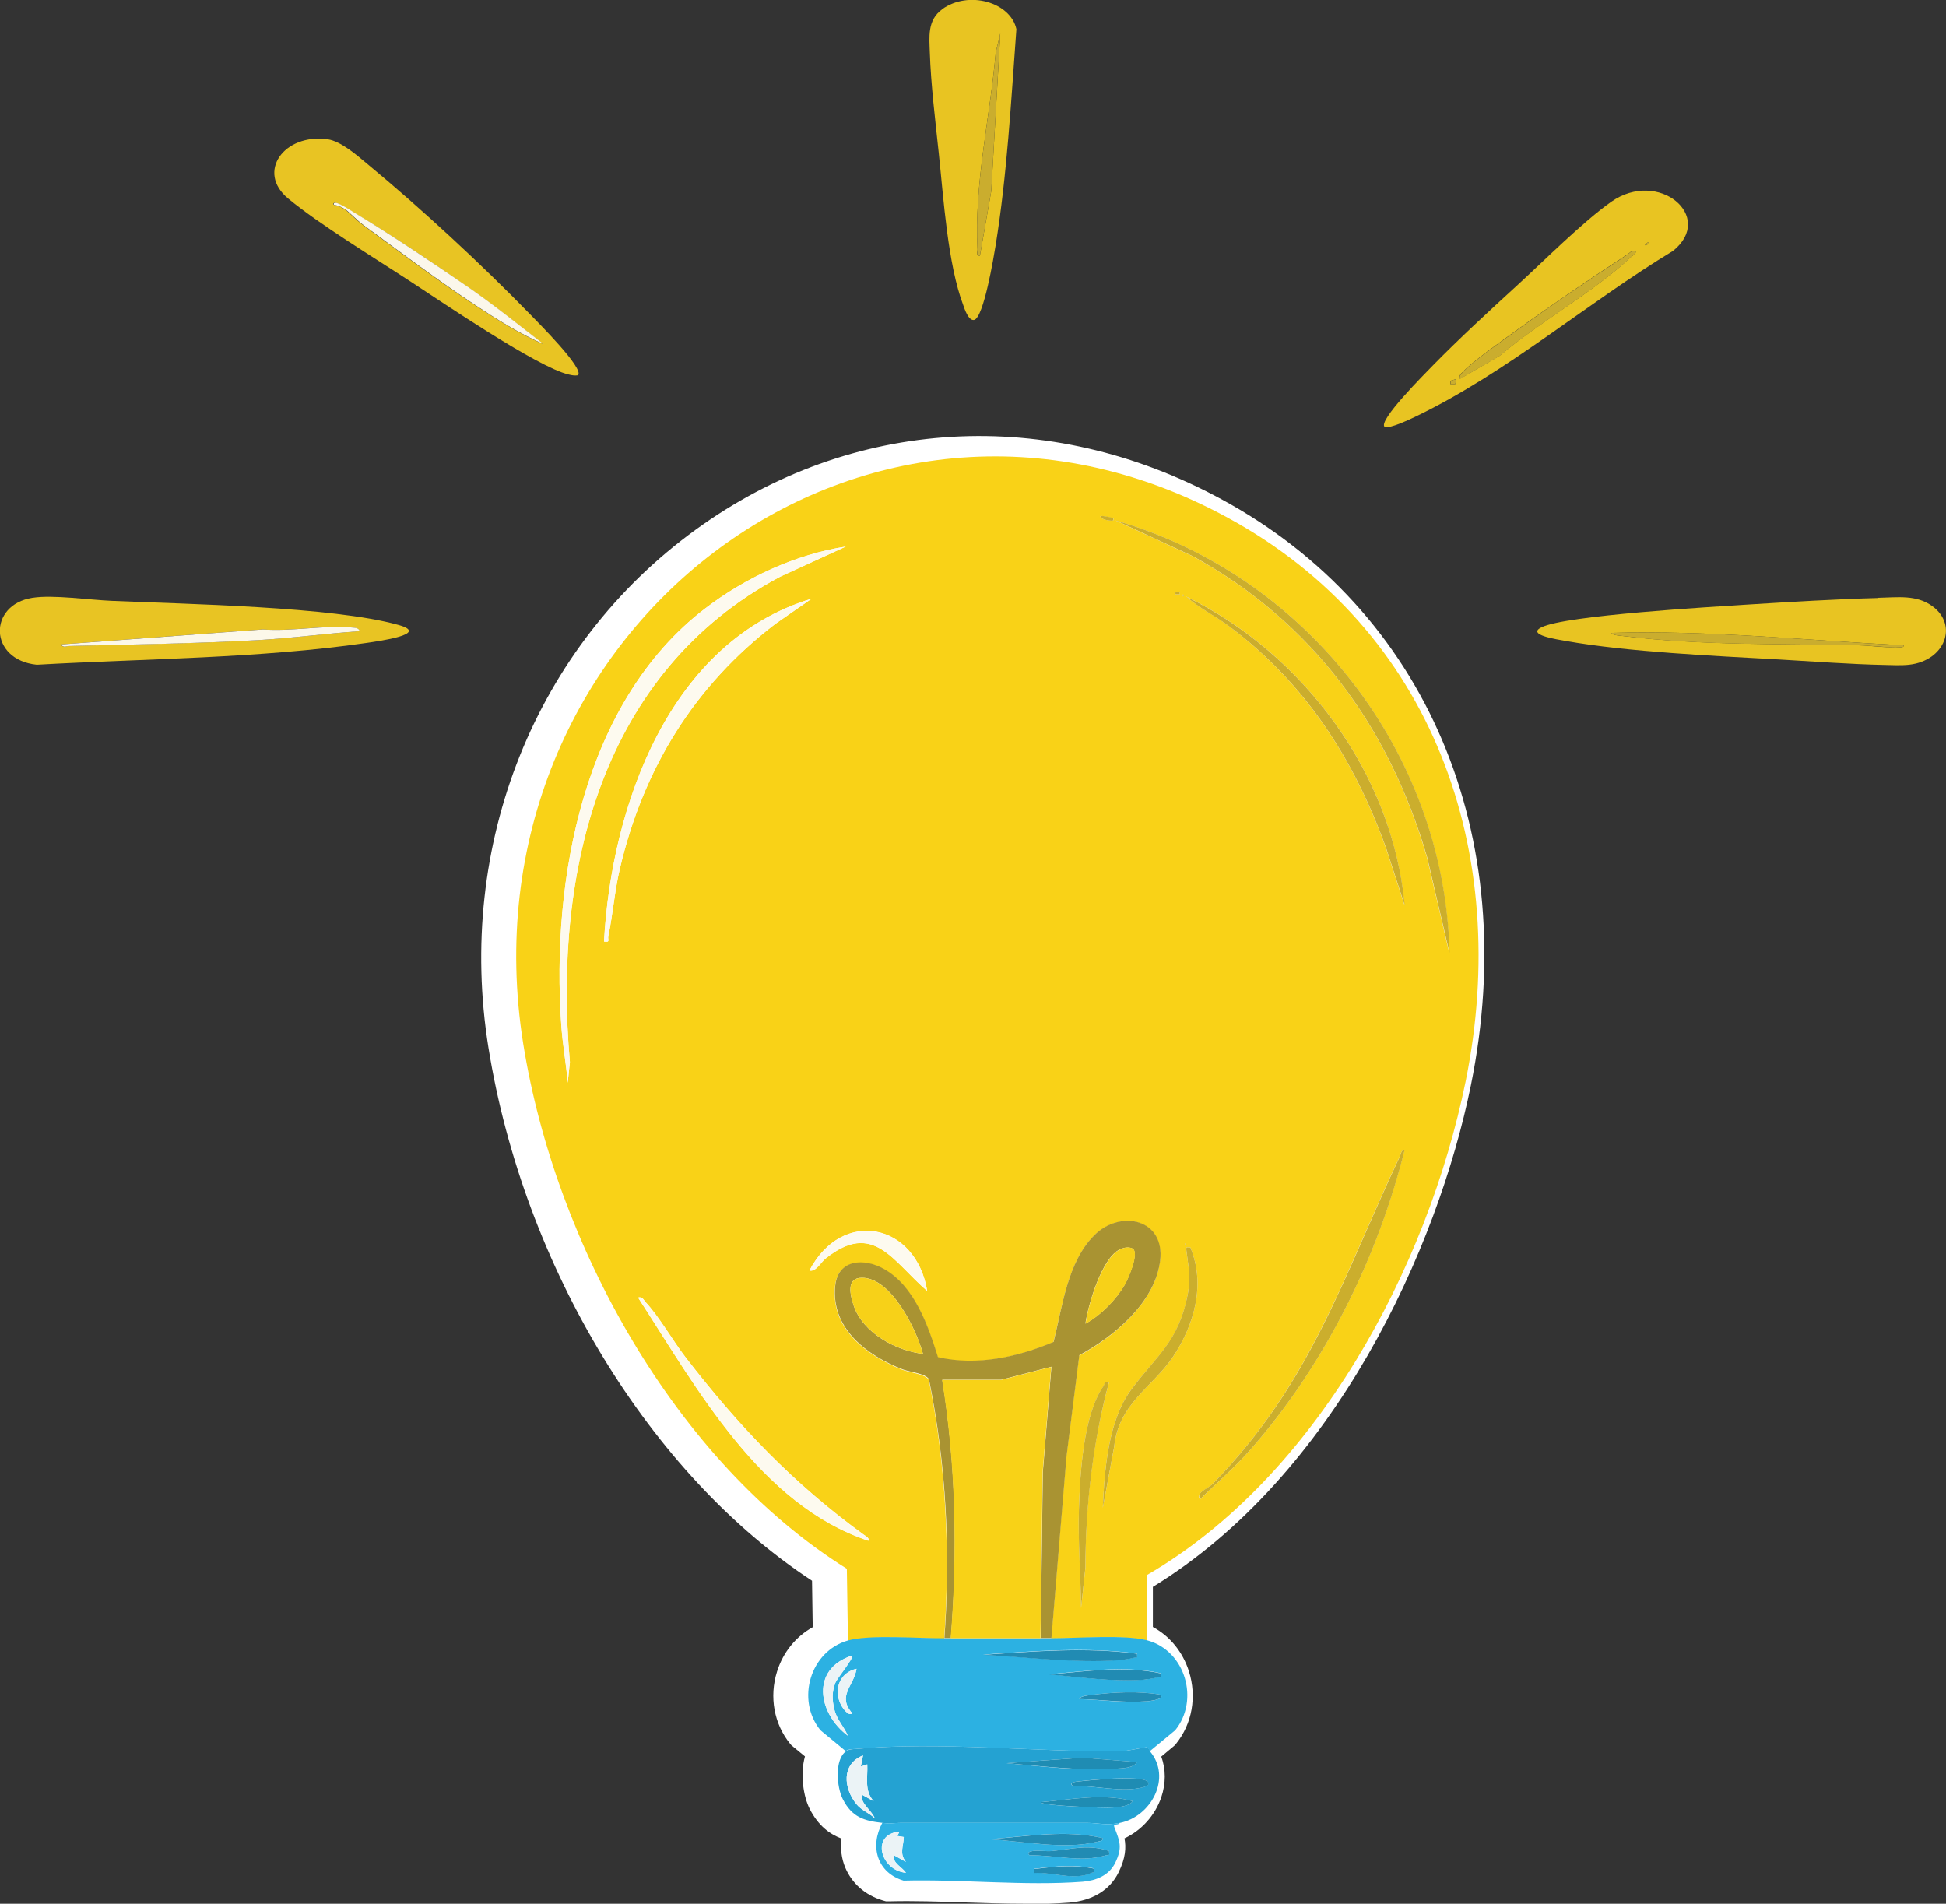 <svg width="46" height="45" viewBox="0 0 46 45" fill="none" xmlns="http://www.w3.org/2000/svg">
<rect x="0" y="0" width="46" height="45" fill="#333333" stroke="none"/>
<g id="Isolation_Mode" clip-path="url(#clip0_1_12560)">
<path id="Vector" d="M22.264 0.222C22.893 -0.237 23.889 0.052 24.026 0.69C23.899 2.396 23.808 4.116 23.533 5.811C23.493 6.053 23.254 7.516 23.025 7.563C22.893 7.588 22.797 7.295 22.771 7.218C22.401 6.244 22.304 4.678 22.192 3.632C22.111 2.864 22.004 1.999 21.979 1.236C21.969 0.891 21.913 0.479 22.269 0.222H22.264ZM23.163 6.048L23.432 4.513L23.645 0.793L23.538 1.236C23.401 2.792 23.025 4.333 23.107 5.904C23.107 5.955 23.066 6.058 23.163 6.048Z" fill="#E8C422"/>
<path id="Vector_2" d="M23.163 6.048C23.066 6.058 23.112 5.955 23.107 5.904C23.025 4.338 23.401 2.797 23.538 1.236L23.645 0.793L23.432 4.513L23.163 6.048Z" fill="#CAAD2E"/>
<path id="Vector_3" d="M32.732 10.092C32.555 9.953 33.697 8.82 33.865 8.644C34.495 8.001 35.206 7.346 35.882 6.728C36.501 6.161 37.421 5.239 38.086 4.77C39.199 3.987 40.555 5.116 39.549 5.93C37.553 7.135 35.638 8.794 33.499 9.829C33.383 9.886 32.819 10.159 32.727 10.087L32.732 10.092ZM38.96 5.723L38.879 5.785L38.904 5.806C38.934 5.78 39.011 5.749 38.96 5.723ZM38.66 5.93C38.559 5.909 38.533 5.976 38.472 6.012C37.599 6.579 36.633 7.238 35.8 7.841C35.48 8.073 34.82 8.536 34.586 8.784C34.531 8.84 34.485 8.866 34.51 8.954L35.45 8.408C36.374 7.619 37.69 6.888 38.553 6.074C38.604 6.027 38.685 6.007 38.66 5.924V5.93ZM34.398 9.082L34.424 8.959L34.287 9V9.082H34.393H34.398Z" fill="#E8C422"/>
<path id="Vector_4" d="M38.66 5.93C38.685 6.007 38.604 6.028 38.553 6.079C37.69 6.888 36.374 7.625 35.45 8.413L34.51 8.959C34.485 8.876 34.536 8.846 34.586 8.789C34.82 8.536 35.48 8.078 35.8 7.846C36.628 7.243 37.599 6.584 38.472 6.017C38.533 5.976 38.559 5.914 38.66 5.935V5.93Z" fill="#CAAD2E"/>
<path id="Vector_5" d="M34.398 9.082H34.292V9L34.429 8.959L34.398 9.082Z" fill="#CAAD2E"/>
<path id="Vector_6" d="M38.96 5.724C39.016 5.749 38.934 5.78 38.904 5.806L38.879 5.785L38.96 5.724Z" fill="#CAAD2E"/>
<path id="Vector_7" d="M13.659 8.871C13.583 8.882 13.517 8.871 13.44 8.851C12.704 8.681 10.433 7.13 9.722 6.666C8.843 6.089 7.568 5.317 6.812 4.693C6.055 4.07 6.71 3.148 7.746 3.292C8.066 3.338 8.452 3.683 8.676 3.869C9.966 4.935 11.388 6.254 12.526 7.424C12.694 7.599 13.837 8.732 13.659 8.871ZM8.137 4.935C8.28 5.044 8.422 5.203 8.584 5.322C9.428 5.94 10.347 6.63 11.226 7.212C11.729 7.542 12.272 7.887 12.841 8.135C12.257 7.681 11.683 7.218 11.063 6.79C10.225 6.208 9.219 5.533 8.335 5.007C8.244 4.951 8.122 4.868 8.026 4.827C7.98 4.807 7.868 4.755 7.878 4.837C7.965 4.853 8.066 4.889 8.127 4.935H8.137Z" fill="#E8C423"/>
<path id="Vector_8" d="M8.137 4.935C8.076 4.889 7.97 4.853 7.888 4.837C7.878 4.755 7.99 4.807 8.036 4.827C8.132 4.868 8.254 4.951 8.346 5.007C9.229 5.538 10.235 6.213 11.073 6.79C11.693 7.218 12.262 7.681 12.851 8.135C12.282 7.887 11.734 7.542 11.236 7.212C10.357 6.63 9.438 5.94 8.595 5.322C8.432 5.203 8.29 5.043 8.148 4.935H8.137Z" fill="#FBF7EB"/>
<path id="Vector_9" d="M44.395 14.131C44.862 14.121 45.299 14.054 45.675 14.327C46.295 14.775 45.975 15.62 45.126 15.713C44.954 15.733 44.715 15.723 44.537 15.718C43.75 15.702 42.856 15.635 42.058 15.589C40.514 15.502 38.498 15.414 37.014 15.151C36.816 15.115 36.07 15.007 36.44 14.827C37.014 14.543 40.433 14.348 41.306 14.291C42.307 14.229 43.394 14.162 44.395 14.136V14.131ZM44.999 15.254C42.698 15.136 40.407 14.894 38.096 14.96C38.106 15.022 38.33 15.027 38.401 15.038C40.23 15.259 42.099 15.213 43.948 15.254C44.232 15.259 44.491 15.311 44.811 15.295C44.877 15.295 45.01 15.326 44.999 15.254Z" fill="#E8C422"/>
<path id="Vector_10" d="M44.999 15.254C45.01 15.326 44.877 15.295 44.811 15.295C44.496 15.306 44.232 15.259 43.948 15.254C42.094 15.213 40.23 15.264 38.401 15.038C38.33 15.027 38.106 15.022 38.096 14.96C40.407 14.893 42.698 15.136 44.999 15.254Z" fill="#CAAD2E"/>
<path id="Vector_11" d="M0.772 14.131C1.25 14.054 2.128 14.183 2.646 14.203C4.399 14.28 7.858 14.337 9.412 14.77C10.194 14.986 8.945 15.156 8.666 15.197C6.156 15.563 3.418 15.569 0.869 15.713C-0.269 15.594 -0.284 14.296 0.767 14.131H0.772ZM8.498 14.919C8.478 14.842 8.391 14.842 8.31 14.832C7.634 14.775 6.893 14.93 6.207 14.878L1.432 15.234C1.504 15.321 1.554 15.27 1.636 15.27C3.114 15.228 4.622 15.213 6.095 15.131C6.898 15.084 7.695 14.976 8.493 14.919H8.498Z" fill="#E8C423"/>
<path id="Vector_12" d="M8.498 14.919C7.701 14.976 6.898 15.084 6.1 15.131C4.622 15.213 3.119 15.234 1.641 15.27C1.559 15.27 1.509 15.321 1.438 15.234L6.212 14.878C6.898 14.93 7.645 14.775 8.315 14.832C8.396 14.837 8.483 14.842 8.503 14.919H8.498Z" fill="#FCF8E9"/>
<path id="Vector_13" d="M28.654 12.225C20.018 7.547 10.474 14.997 12.023 24.677C12.78 29.396 15.614 34.547 19.673 37.082L19.698 38.777C18.809 39.024 18.469 40.178 19.048 40.899L19.648 41.394C19.368 41.579 19.429 42.249 19.566 42.527C19.785 42.96 20.079 43.042 20.506 43.089C20.201 43.65 20.389 44.269 21.009 44.454C22.38 44.418 23.884 44.583 25.24 44.48C25.555 44.454 25.87 44.341 26.012 44.032C26.185 43.671 26.124 43.532 25.992 43.192C25.951 43.094 26.083 43.161 26.119 43.089C26.866 42.939 27.353 42.017 26.825 41.394L27.424 40.899C28.003 40.183 27.663 39.024 26.774 38.777V37.221C30.736 34.918 33.393 29.993 34.297 25.547C35.389 20.159 33.54 14.873 28.648 12.22L28.654 12.225Z" fill="white"/>
<path id="Vector_14" d="M24.224 45C23.757 45 23.279 44.985 22.812 44.969C22.213 44.949 21.593 44.928 21.019 44.943H20.943L20.872 44.923C20.45 44.799 20.135 44.516 19.978 44.14C19.891 43.928 19.861 43.692 19.891 43.46C19.607 43.352 19.343 43.156 19.14 42.759C18.997 42.481 18.906 41.95 19.028 41.518L18.708 41.255L18.677 41.219C18.296 40.75 18.18 40.111 18.367 39.514C18.51 39.055 18.814 38.684 19.211 38.463L19.195 37.365C15.366 34.856 12.379 29.947 11.546 24.764C10.774 19.963 12.653 15.27 16.447 12.519C20.13 9.85 24.778 9.577 28.877 11.803C33.713 14.425 35.973 19.731 34.769 25.655C33.987 29.504 31.554 34.872 27.252 37.51V38.458C27.653 38.674 27.958 39.045 28.105 39.508C28.293 40.106 28.181 40.745 27.8 41.219L27.77 41.255L27.45 41.523C27.561 41.822 27.561 42.156 27.45 42.486C27.302 42.914 26.982 43.269 26.581 43.455C26.622 43.676 26.607 43.918 26.444 44.253C26.241 44.675 25.824 44.928 25.27 44.974C24.925 45 24.575 45.01 24.219 45.01L24.224 45ZM21.456 43.954C21.918 43.954 22.39 43.97 22.853 43.985C23.645 44.011 24.463 44.042 25.21 43.985C25.352 43.975 25.53 43.934 25.585 43.815C25.636 43.709 25.628 43.566 25.56 43.388V43.367C25.469 43.145 25.535 42.975 25.585 42.893C25.626 42.826 25.687 42.754 25.789 42.702L25.814 42.651L26.038 42.605C26.266 42.558 26.469 42.378 26.551 42.151C26.607 41.986 26.581 41.837 26.474 41.708L26.154 41.327L27.094 40.549C27.247 40.338 27.287 40.06 27.201 39.792C27.114 39.514 26.916 39.313 26.662 39.246L26.312 39.148V36.938L26.546 36.799C30.721 34.377 33.083 29.174 33.84 25.449C34.952 19.968 32.88 15.064 28.435 12.653C24.666 10.607 20.399 10.855 17.016 13.302C13.522 15.836 11.795 20.164 12.506 24.594C13.298 29.53 16.28 34.383 19.932 36.665L20.155 36.804L20.191 39.143L19.83 39.24C19.571 39.313 19.373 39.514 19.287 39.787C19.206 40.054 19.246 40.333 19.399 40.544L20.465 41.425L19.952 41.765C19.917 41.878 19.942 42.172 19.998 42.29C20.105 42.502 20.191 42.548 20.562 42.589L21.278 42.672L20.933 43.31C20.846 43.47 20.826 43.63 20.877 43.748C20.912 43.836 20.983 43.903 21.09 43.944C21.212 43.944 21.334 43.944 21.456 43.944V43.954Z" fill="white"/>
<path id="Vector_15" d="M20.044 38.777L20.018 37.082C15.96 34.547 13.125 29.395 12.369 24.677C10.819 14.996 20.364 7.542 28.999 12.225C33.89 14.873 35.739 20.158 34.647 25.552C33.743 29.998 31.087 34.923 27.119 37.226V38.782C26.606 38.638 25.448 38.735 24.849 38.73L25.204 34.444L25.509 32.043C26.322 31.605 27.297 30.802 27.419 29.813C27.541 28.813 26.479 28.587 25.86 29.21C25.23 29.844 25.113 30.9 24.9 31.729C24.051 32.085 23.076 32.301 22.167 32.09C21.933 31.332 21.613 30.41 20.887 30.003C20.43 29.746 19.805 29.766 19.739 30.4C19.632 31.42 20.501 32.048 21.329 32.378C21.486 32.44 21.883 32.481 21.954 32.615C22.365 34.624 22.462 36.695 22.319 38.735C21.72 38.735 20.562 38.643 20.044 38.787V38.777ZM26.317 12.251C26.317 12.251 26.053 12.184 26.012 12.199C25.992 12.276 26.261 12.323 26.317 12.302C26.317 12.287 26.322 12.261 26.317 12.251ZM34.261 22.513C34.139 17.747 30.848 13.59 26.368 12.302L28.191 13.147C31 14.687 32.829 17.16 33.728 20.256L34.256 22.513H34.261ZM19.993 12.92C18.804 13.101 17.611 13.657 16.661 14.389C13.801 16.583 13.024 20.787 13.268 24.233C13.298 24.687 13.384 25.14 13.42 25.593L13.471 25.104C13.069 20.565 14.228 15.877 18.444 13.631L19.993 12.92ZM27.887 13.997H27.785V14.049H27.887V13.997ZM27.963 14.049V14.1C27.993 14.085 27.993 14.064 27.963 14.049ZM33.2 21.384C32.91 18.263 30.792 15.445 28.039 14.1C28.344 14.373 28.72 14.553 29.045 14.796C30.843 16.14 32.006 17.938 32.763 20.05L33.194 21.379L33.2 21.384ZM19.185 14.152C15.838 15.166 14.456 19.02 14.278 22.255C14.436 22.281 14.36 22.214 14.38 22.126C14.487 21.611 14.527 21.075 14.649 20.55C15.203 18.17 16.407 16.212 18.332 14.744L19.185 14.152ZM29.537 34.289C31.285 32.311 32.56 29.756 33.2 27.18C33.113 27.196 33.113 27.283 33.083 27.345C31.711 30.251 30.995 32.687 28.664 35.078C28.547 35.201 28.257 35.279 28.364 35.444C28.755 35.057 29.166 34.707 29.532 34.295L29.537 34.289ZM21.918 30.518C21.659 28.916 19.917 28.54 19.134 30.029C19.277 30.07 19.404 29.833 19.515 29.746C20.648 28.844 21.095 29.813 21.918 30.513V30.518ZM28.013 29.39V29.442C28.044 29.426 28.044 29.406 28.013 29.39ZM28.14 29.488C28.054 29.488 28.034 29.457 28.044 29.56C28.09 29.952 28.156 30.163 28.079 30.58C27.866 31.724 27.333 32.048 26.733 32.857C26.19 33.599 26.109 34.748 26.068 35.644L26.337 34.197C26.444 33.172 27.246 32.79 27.729 32.069C28.232 31.317 28.501 30.364 28.14 29.488ZM15.086 30.673C16.483 32.832 17.971 35.562 20.526 36.417C20.567 36.361 20.45 36.299 20.415 36.273C18.753 35.067 17.463 33.712 16.204 32.08C15.904 31.688 15.579 31.116 15.259 30.776C15.208 30.719 15.188 30.647 15.086 30.668V30.673ZM26.215 32.672C26.088 32.641 26.129 32.708 26.083 32.77C25.606 33.455 25.53 34.841 25.504 35.67C25.479 36.453 25.55 37.226 25.555 38.009L25.657 37.061C25.657 35.588 25.829 34.094 26.215 32.677V32.672Z" fill="#F9D217"/>
<path id="Vector_16" d="M22.324 38.725C22.375 38.725 22.426 38.725 22.477 38.725C23.183 38.725 23.894 38.725 24.6 38.725C24.686 38.725 24.768 38.725 24.854 38.725C25.453 38.725 26.611 38.632 27.13 38.777C28.019 39.024 28.359 40.183 27.78 40.899L27.18 41.394C27.18 41.394 27.135 41.301 27.104 41.301C26.911 41.322 26.632 41.399 26.444 41.399C24.478 41.409 22.157 41.162 20.216 41.342C20.135 41.347 20.064 41.342 19.993 41.394L19.394 40.899C18.809 40.178 19.155 39.029 20.044 38.777C20.562 38.632 21.72 38.73 22.319 38.725H22.324ZM26.876 39.086C25.672 38.926 24.443 39.029 23.234 39.111C24.28 39.168 25.403 39.312 26.449 39.24C26.551 39.235 26.703 39.209 26.799 39.184C26.876 39.163 26.886 39.22 26.876 39.081V39.086ZM20.044 41.033C19.957 40.817 19.78 40.647 19.724 40.41C19.668 40.173 19.663 39.998 19.744 39.781C19.785 39.668 20.191 39.184 20.145 39.132C19.155 39.446 19.333 40.502 20.044 41.028V41.033ZM20.247 39.446C19.846 39.534 19.698 39.946 19.881 40.302C19.922 40.384 20.064 40.58 20.145 40.497C19.78 40.075 20.186 39.858 20.247 39.446ZM27.434 39.549C26.571 39.364 25.677 39.503 24.803 39.575C25.509 39.642 26.297 39.755 27.008 39.704C27.109 39.699 27.262 39.673 27.358 39.647C27.434 39.627 27.45 39.683 27.434 39.544V39.549ZM27.434 40.059C26.906 39.967 26.327 39.998 25.799 40.065C25.738 40.075 25.524 40.085 25.514 40.163C26.043 40.178 26.581 40.26 27.109 40.214C27.16 40.214 27.551 40.173 27.434 40.059Z" fill="#2CB1E2"/>
<path id="Vector_17" d="M27.18 41.394C27.709 42.017 27.216 42.939 26.474 43.089C26.134 43.156 25.966 43.089 25.692 43.089H21.293C21.126 43.089 21.09 43.115 20.861 43.089C20.435 43.042 20.14 42.96 19.922 42.527C19.78 42.254 19.719 41.584 20.003 41.394C20.074 41.347 20.145 41.347 20.227 41.342C22.162 41.162 24.483 41.409 26.454 41.399C26.637 41.399 26.916 41.322 27.114 41.301C27.14 41.301 27.17 41.373 27.191 41.394H27.18ZM20.399 41.497C19.886 41.703 19.937 42.27 20.247 42.651C20.369 42.8 20.547 42.852 20.679 42.986C20.608 42.795 20.328 42.625 20.374 42.424L20.653 42.579C20.425 42.331 20.516 42.017 20.501 41.708L20.349 41.76L20.399 41.502V41.497ZM26.876 41.651L25.585 41.548L23.792 41.677C24.636 41.755 25.555 41.868 26.398 41.806C26.546 41.796 26.794 41.796 26.876 41.651ZM27.13 42.115C26.977 41.955 25.712 42.079 25.433 42.115C25.357 42.125 25.281 42.156 25.357 42.218C25.88 42.198 26.525 42.383 27.028 42.244C27.079 42.228 27.196 42.192 27.125 42.115H27.13ZM26.774 42.574C26.063 42.383 25.316 42.538 24.6 42.599C24.6 42.687 26.144 42.744 26.297 42.728C26.429 42.718 26.703 42.702 26.774 42.574Z" fill="#24A2D2"/>
<path id="Vector_18" d="M26.469 43.089C26.429 43.161 26.302 43.089 26.342 43.192C26.474 43.532 26.535 43.671 26.363 44.031C26.215 44.335 25.905 44.454 25.59 44.48C24.234 44.583 22.731 44.418 21.359 44.454C20.74 44.268 20.552 43.655 20.856 43.089C21.08 43.114 21.121 43.089 21.288 43.089H25.687C25.966 43.089 26.129 43.156 26.469 43.089ZM21.263 43.295C20.572 43.356 20.816 44.217 21.415 44.268C21.334 44.14 21.08 44.026 21.136 43.856L21.415 44.011C21.253 43.81 21.359 43.65 21.364 43.423L21.212 43.398L21.263 43.295ZM26.068 43.449C25.189 43.243 24.275 43.408 23.386 43.475C24.173 43.521 25.159 43.727 25.926 43.537C25.977 43.526 26.078 43.521 26.068 43.449ZM26.215 43.753C25.728 43.588 25.347 43.707 24.874 43.753C24.727 43.769 24.559 43.733 24.417 43.753C24.341 43.764 24.26 43.794 24.341 43.856C24.935 43.846 25.56 44.031 26.139 43.856C26.21 43.836 26.226 43.887 26.215 43.753ZM25.865 44.165C25.428 44.073 24.966 44.109 24.524 44.165C24.432 44.176 24.443 44.145 24.448 44.268C24.874 44.248 25.398 44.459 25.794 44.268C25.85 44.243 25.885 44.294 25.865 44.16V44.165Z" fill="#2DB1E3"/>
<path id="Vector_19" d="M22.324 38.725C22.472 36.685 22.37 34.609 21.959 32.605C21.888 32.466 21.491 32.43 21.334 32.368C20.506 32.044 19.637 31.41 19.744 30.39C19.81 29.756 20.435 29.736 20.892 29.993C21.618 30.4 21.938 31.328 22.172 32.08C23.086 32.291 24.056 32.08 24.905 31.719C25.113 30.89 25.23 29.834 25.865 29.2C26.48 28.582 27.546 28.808 27.424 29.803C27.302 30.792 26.327 31.595 25.514 32.033L25.21 34.434L24.854 38.72C24.768 38.72 24.686 38.72 24.6 38.72L24.651 34.795L24.854 32.306L23.665 32.615H22.274C22.599 34.64 22.639 36.68 22.477 38.72C22.426 38.72 22.375 38.72 22.324 38.72V38.725ZM25.662 31.286C26.027 31.085 26.383 30.72 26.591 30.359C26.667 30.225 26.931 29.627 26.774 29.514C26.672 29.468 26.576 29.488 26.48 29.529C26.048 29.72 25.723 30.838 25.657 31.286H25.662ZM21.817 32.002C21.659 31.415 21.065 30.199 20.374 30.204C19.998 30.204 20.095 30.606 20.181 30.864C20.399 31.508 21.181 31.93 21.817 32.002Z" fill="#A99332"/>
<path id="Vector_20" d="M19.993 12.92L18.444 13.631C14.228 15.877 13.07 20.571 13.471 25.104L13.42 25.594C13.384 25.14 13.298 24.687 13.268 24.233C13.024 20.787 13.801 16.578 16.661 14.389C17.616 13.657 18.809 13.106 19.993 12.92Z" fill="#FDFAEF"/>
<path id="Vector_21" d="M19.185 14.152L18.332 14.744C16.407 16.217 15.203 18.175 14.649 20.55C14.527 21.076 14.487 21.611 14.38 22.126C14.36 22.214 14.436 22.281 14.278 22.255C14.456 19.015 15.838 15.161 19.185 14.152Z" fill="#FDFAEF"/>
<path id="Vector_22" d="M34.261 22.513L33.733 20.256C32.829 17.16 31.005 14.693 28.196 13.147L26.373 12.302C30.848 13.59 34.144 17.748 34.266 22.513H34.261Z" fill="#CBAE2D"/>
<path id="Vector_23" d="M29.537 34.289C29.172 34.702 28.76 35.052 28.369 35.438C28.262 35.273 28.547 35.196 28.669 35.073C31 32.682 31.716 30.251 33.088 27.34C33.118 27.278 33.113 27.191 33.205 27.175C32.565 29.751 31.29 32.306 29.542 34.284L29.537 34.289Z" fill="#CBAE2D"/>
<path id="Vector_24" d="M33.2 21.385L32.768 20.055C32.006 17.938 30.848 16.14 29.05 14.801C28.725 14.559 28.349 14.378 28.044 14.105C30.797 15.45 32.91 18.268 33.205 21.39L33.2 21.385Z" fill="#CBAD2D"/>
<path id="Vector_25" d="M28.14 29.488C28.501 30.364 28.232 31.317 27.729 32.069C27.246 32.791 26.444 33.172 26.337 34.197L26.068 35.645C26.109 34.748 26.19 33.599 26.733 32.857C27.333 32.044 27.861 31.724 28.079 30.58C28.156 30.168 28.09 29.952 28.044 29.56C28.034 29.457 28.054 29.488 28.14 29.488Z" fill="#CBAE2D"/>
<path id="Vector_26" d="M26.215 32.672C25.834 34.094 25.662 35.583 25.657 37.056L25.555 38.004C25.545 37.226 25.479 36.448 25.504 35.665C25.53 34.836 25.606 33.45 26.083 32.765C26.124 32.703 26.083 32.641 26.215 32.667V32.672Z" fill="#CBAE2D"/>
<path id="Vector_27" d="M21.918 30.519C21.1 29.818 20.648 28.844 19.515 29.751C19.409 29.839 19.282 30.076 19.134 30.034C19.917 28.546 21.654 28.922 21.918 30.524V30.519Z" fill="#FDFAEF"/>
<path id="Vector_28" d="M26.317 12.251C26.317 12.251 26.317 12.287 26.317 12.302C26.266 12.328 25.992 12.276 26.012 12.199C26.048 12.184 26.291 12.23 26.317 12.251Z" fill="#CBAE2D"/>
<path id="Vector_29" d="M27.887 13.997H27.785V14.049H27.887V13.997Z" fill="#CBAD2D"/>
<path id="Vector_30" d="M28.014 29.39C28.044 29.406 28.044 29.426 28.014 29.442V29.39Z" fill="#CBAE2D"/>
<path id="Vector_31" d="M15.086 30.673C15.188 30.647 15.208 30.725 15.259 30.781C15.579 31.121 15.899 31.693 16.204 32.085C17.463 33.718 18.753 35.073 20.415 36.278C20.45 36.304 20.567 36.366 20.526 36.422C17.971 35.567 16.483 32.832 15.086 30.678V30.673Z" fill="#FDFAEF"/>
<path id="Vector_32" d="M27.963 14.049C27.993 14.064 27.993 14.085 27.963 14.1V14.049Z" fill="#CBAD2D"/>
<path id="Vector_33" d="M22.472 38.725C22.634 36.685 22.594 34.64 22.269 32.62H23.66L24.849 32.311L24.646 34.8L24.595 38.725C23.889 38.725 23.178 38.725 22.472 38.725Z" fill="#F8D217"/>
<path id="Vector_34" d="M26.876 39.086C26.891 39.225 26.876 39.168 26.799 39.189C26.703 39.215 26.551 39.235 26.449 39.246C25.403 39.318 24.28 39.173 23.234 39.117C24.443 39.035 25.672 38.931 26.876 39.091V39.086Z" fill="#218BB3"/>
<path id="Vector_35" d="M27.434 39.549C27.45 39.688 27.434 39.632 27.358 39.652C27.262 39.678 27.109 39.699 27.008 39.709C26.297 39.755 25.509 39.647 24.803 39.58C25.677 39.508 26.571 39.369 27.434 39.555V39.549Z" fill="#218BB3"/>
<path id="Vector_36" d="M20.044 41.033C19.333 40.503 19.155 39.447 20.145 39.138C20.191 39.184 19.79 39.673 19.744 39.787C19.663 40.003 19.668 40.188 19.724 40.415C19.78 40.652 19.957 40.827 20.044 41.038V41.033Z" fill="#EBF3F6"/>
<path id="Vector_37" d="M27.434 40.059C27.551 40.173 27.16 40.209 27.109 40.214C26.581 40.255 26.043 40.173 25.514 40.163C25.524 40.09 25.738 40.075 25.799 40.065C26.332 39.998 26.911 39.967 27.434 40.059Z" fill="#218BB3"/>
<path id="Vector_38" d="M20.247 39.447C20.186 39.859 19.78 40.08 20.145 40.498C20.064 40.58 19.927 40.384 19.881 40.302C19.693 39.946 19.846 39.534 20.247 39.447Z" fill="#EBF3F6"/>
<path id="Vector_39" d="M26.876 41.651C26.794 41.796 26.54 41.796 26.398 41.806C25.555 41.863 24.631 41.749 23.792 41.677L25.585 41.548L26.876 41.651Z" fill="#1F8CB3"/>
<path id="Vector_40" d="M20.399 41.497L20.349 41.754L20.501 41.703C20.516 42.012 20.425 42.326 20.653 42.574L20.374 42.419C20.328 42.625 20.608 42.79 20.679 42.98C20.547 42.847 20.369 42.795 20.247 42.646C19.937 42.264 19.886 41.698 20.399 41.492V41.497Z" fill="#EBF3F6"/>
<path id="Vector_41" d="M26.774 42.574C26.703 42.702 26.429 42.718 26.297 42.728C26.144 42.738 24.6 42.687 24.6 42.599C25.316 42.538 26.068 42.383 26.774 42.574Z" fill="#1F8CB3"/>
<path id="Vector_42" d="M27.13 42.115C27.201 42.192 27.084 42.228 27.033 42.244C26.525 42.383 25.885 42.197 25.362 42.218C25.281 42.156 25.362 42.125 25.438 42.115C25.718 42.084 26.977 41.955 27.135 42.115H27.13Z" fill="#1F8CB3"/>
<path id="Vector_43" d="M26.068 43.449C26.078 43.521 25.977 43.521 25.926 43.537C25.159 43.727 24.168 43.521 23.386 43.475C24.275 43.413 25.189 43.243 26.068 43.449Z" fill="#218BB3"/>
<path id="Vector_44" d="M21.263 43.295L21.212 43.398L21.364 43.423C21.354 43.65 21.253 43.81 21.415 44.011L21.136 43.856C21.075 44.026 21.329 44.134 21.415 44.268C20.816 44.217 20.572 43.356 21.263 43.295Z" fill="#EBF3F6"/>
<path id="Vector_45" d="M26.215 43.753C26.231 43.887 26.215 43.836 26.139 43.856C25.56 44.032 24.935 43.846 24.341 43.856C24.26 43.795 24.341 43.764 24.417 43.753C24.559 43.733 24.727 43.769 24.874 43.753C25.347 43.707 25.733 43.589 26.215 43.753Z" fill="#218BB3"/>
<path id="Vector_46" d="M25.865 44.165C25.885 44.299 25.85 44.243 25.794 44.274C25.398 44.459 24.874 44.248 24.448 44.274C24.438 44.15 24.432 44.181 24.524 44.171C24.966 44.114 25.428 44.078 25.865 44.171V44.165Z" fill="#218BB3"/>
<path id="Vector_47" d="M21.816 32.002C21.187 31.93 20.399 31.508 20.181 30.864C20.095 30.606 19.998 30.209 20.374 30.204C21.065 30.204 21.659 31.415 21.816 32.002Z" fill="#F7D118"/>
<path id="Vector_48" d="M25.662 31.286C25.723 30.838 26.053 29.72 26.485 29.529C26.581 29.488 26.678 29.462 26.779 29.514C26.937 29.627 26.672 30.225 26.596 30.359C26.388 30.72 26.027 31.085 25.667 31.286H25.662Z" fill="#F7D118"/>
</g>
<defs>
<clipPath id="clip0_1_12560">
<rect width="46" height="45" fill="white"/>
</clipPath>
</defs>
</svg>
